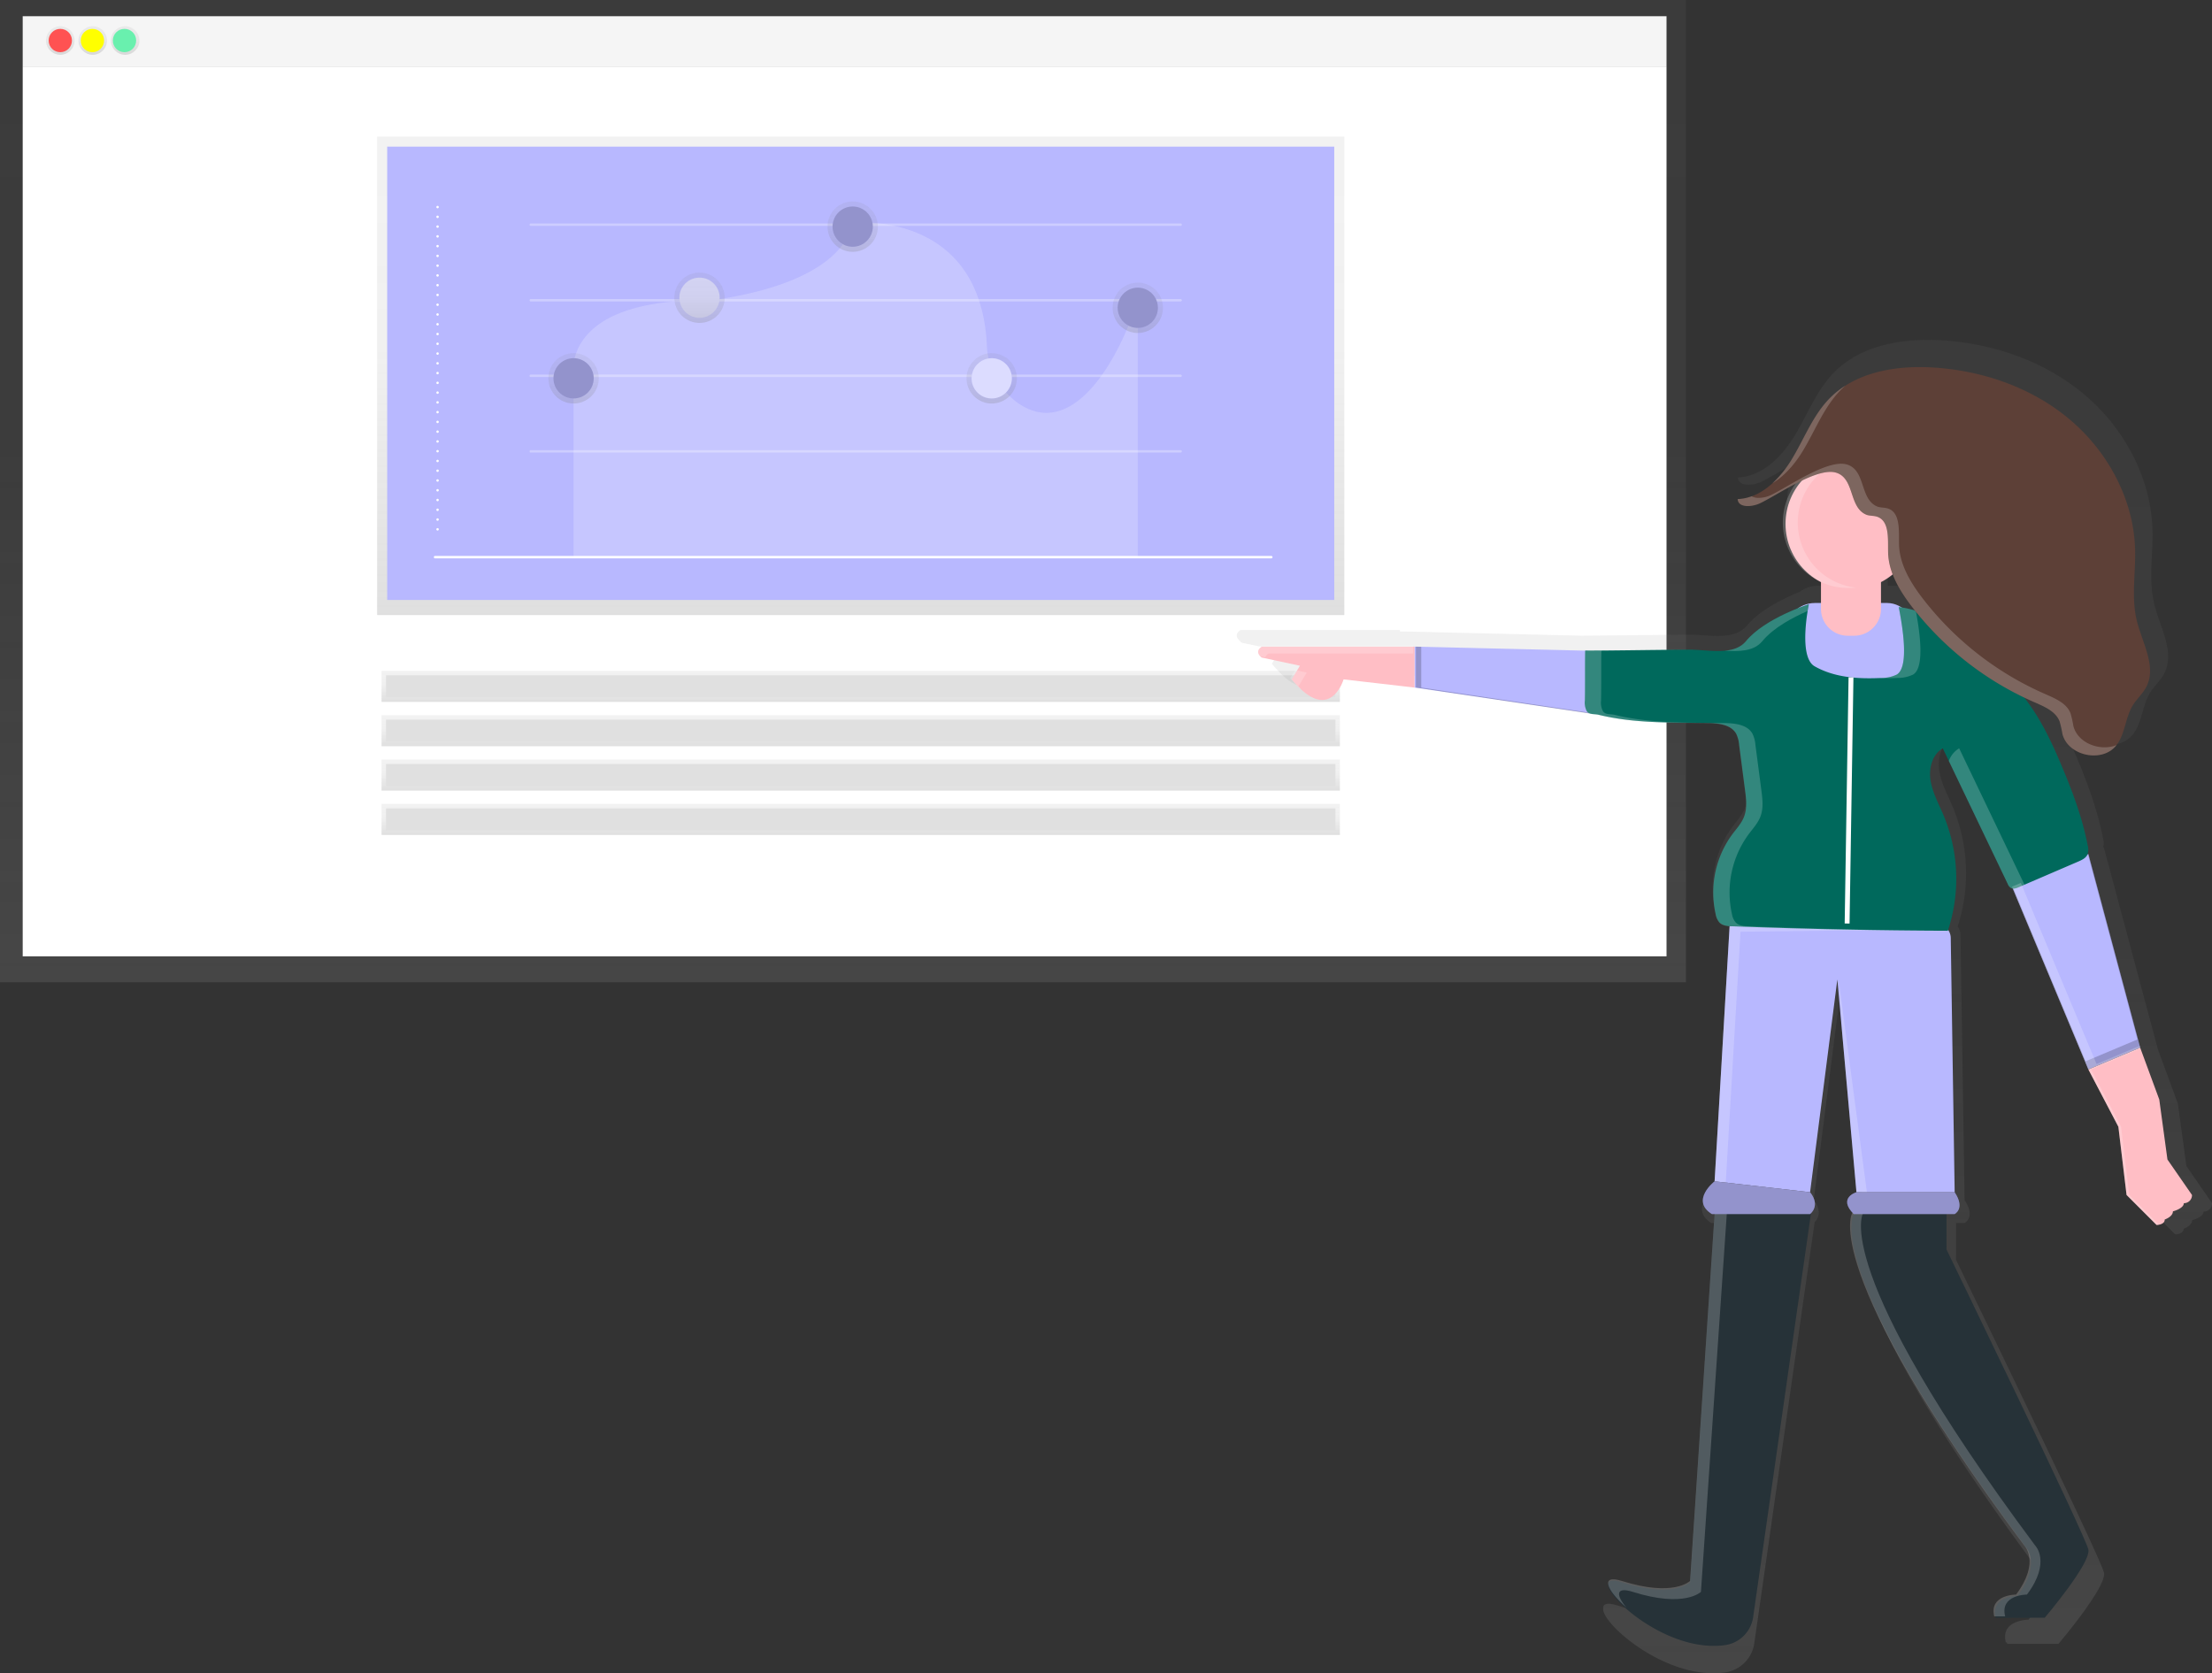 <svg id="70bc9a54-533b-4fb2-a197-106dbe5fa817" data-name="Layer 1" xmlns="http://www.w3.org/2000/svg" xmlns:xlink="http://www.w3.org/1999/xlink" width="906" height="685.39" viewBox="0 0 906 685.39"><rect x="0" y="0" width="906" height="685.39" fill="#333333" stroke="none"/><defs><linearGradient id="22aa65bd-65ab-418c-a15c-a00f3e9801bd" x1="345.27" y1="402.37" x2="345.27" gradientUnits="userSpaceOnUse"><stop offset="0" stop-color="gray" stop-opacity="0.25"/><stop offset="0.54" stop-color="gray" stop-opacity="0.12"/><stop offset="1" stop-color="gray" stop-opacity="0.1"/></linearGradient><linearGradient id="cc81f1ad-7efd-444f-bc74-8b8c6005eec0" x1="24.7" y1="22.44" x2="24.7" y2="10.76" xlink:href="#22aa65bd-65ab-418c-a15c-a00f3e9801bd"/><linearGradient id="881f6d18-8f4a-4eef-9ca4-ef97b3b54880" x1="37.98" y1="22.44" x2="37.98" y2="10.76" xlink:href="#22aa65bd-65ab-418c-a15c-a00f3e9801bd"/><linearGradient id="daab7993-55ac-43d8-971f-9f093f12c76a" x1="51.26" y1="22.44" x2="51.26" y2="10.76" xlink:href="#22aa65bd-65ab-418c-a15c-a00f3e9801bd"/><linearGradient id="3db84c7e-72d6-431b-89bf-07d2e233064a" x1="352.54" y1="251.95" x2="352.54" y2="55.93" xlink:href="#22aa65bd-65ab-418c-a15c-a00f3e9801bd"/><linearGradient id="1d2ab5a8-c2ff-4085-99b2-2f6cff9f7efa" x1="234.93" y1="165.29" x2="234.93" y2="144.65" xlink:href="#22aa65bd-65ab-418c-a15c-a00f3e9801bd"/><linearGradient id="13b14972-9ed9-4730-8b32-d45e2fdfc7fa" x1="286.51" y1="132.27" x2="286.51" y2="111.64" xlink:href="#22aa65bd-65ab-418c-a15c-a00f3e9801bd"/><linearGradient id="7f92748e-314d-4a1d-91a9-7c53c6f0a2e7" x1="349.25" y1="103.14" x2="349.25" y2="82.51" xlink:href="#22aa65bd-65ab-418c-a15c-a00f3e9801bd"/><linearGradient id="a279c147-c31b-41c1-83de-028518765829" x1="406.19" y1="165.29" x2="406.19" y2="144.65" xlink:href="#22aa65bd-65ab-418c-a15c-a00f3e9801bd"/><linearGradient id="8ecd47ea-0d2b-475d-b0f0-2840718efdb9" x1="466.02" y1="136.4" x2="466.02" y2="115.77" xlink:href="#22aa65bd-65ab-418c-a15c-a00f3e9801bd"/><linearGradient id="95c9ea7c-3a69-4f8f-a198-8962e888d0cc" x1="352.54" y1="287.5" x2="352.54" y2="274.78" xlink:href="#22aa65bd-65ab-418c-a15c-a00f3e9801bd"/><linearGradient id="417b2483-9917-40de-ae86-2013b3edd3f0" x1="352.54" y1="305.68" x2="352.54" y2="292.96" xlink:href="#22aa65bd-65ab-418c-a15c-a00f3e9801bd"/><linearGradient id="82c27f3e-a5b3-4422-9771-0c159463b281" x1="352.54" y1="323.85" x2="352.54" y2="311.13" xlink:href="#22aa65bd-65ab-418c-a15c-a00f3e9801bd"/><linearGradient id="ab153b16-7d80-4d66-a16c-92ab88bc9499" x1="352.54" y1="342.02" x2="352.54" y2="329.3" xlink:href="#22aa65bd-65ab-418c-a15c-a00f3e9801bd"/><linearGradient id="a33b3803-b9bd-4443-a4be-ac161d8bdfd2" x1="853.28" y1="792.7" x2="853.28" y2="246.48" xlink:href="#22aa65bd-65ab-418c-a15c-a00f3e9801bd"/></defs><title>presentation1</title><rect width="690.54" height="402.37" fill="url(#22aa65bd-65ab-418c-a15c-a00f3e9801bd)"/><rect x="9.3" y="6.64" width="673.28" height="20.58" fill="#f5f5f5"/><rect x="9.3" y="27.22" width="673.28" height="364.53" fill="#fff"/><circle cx="24.7" cy="16.6" r="5.84" fill="url(#cc81f1ad-7efd-444f-bc74-8b8c6005eec0)"/><circle cx="37.98" cy="16.6" r="5.84" fill="url(#881f6d18-8f4a-4eef-9ca4-ef97b3b54880)"/><circle cx="51.26" cy="16.6" r="5.84" fill="url(#daab7993-55ac-43d8-971f-9f093f12c76a)"/><circle cx="24.7" cy="16.6" r="4.78" fill="#ff5252"/><circle cx="37.85" cy="16.6" r="4.78" fill="#ff0"/><circle cx="50.99" cy="16.6" r="4.78" fill="#69f0ae"/><rect x="154.46" y="55.93" width="396.15" height="196.01" fill="url(#3db84c7e-72d6-431b-89bf-07d2e233064a)"/><rect x="158.59" y="60.06" width="387.9" height="185.7" fill="#B8B8FF"/><line x1="179.22" y1="84.82" x2="179.22" y2="218.93" fill="none" stroke="#fff" stroke-linecap="round" stroke-linejoin="round" stroke-dasharray="0 4"/><line x1="178.19" y1="228.22" x2="520.7" y2="228.22" fill="none" stroke="#fff" stroke-linecap="round" stroke-linejoin="round"/><line x1="217.39" y1="92.04" x2="483.56" y2="92.04" fill="none" stroke="#fff" stroke-linecap="round" stroke-linejoin="round" opacity="0.3"/><line x1="217.39" y1="122.99" x2="483.56" y2="122.99" fill="none" stroke="#fff" stroke-linecap="round" stroke-linejoin="round" opacity="0.3"/><line x1="217.39" y1="153.94" x2="483.56" y2="153.94" fill="none" stroke="#fff" stroke-linecap="round" stroke-linejoin="round" opacity="0.3"/><line x1="217.39" y1="184.89" x2="483.56" y2="184.89" fill="none" stroke="#fff" stroke-linecap="round" stroke-linejoin="round" opacity="0.3"/><path d="M381.93,335.52V261.24s-6.19-32,56.74-30.95c57.23-8.12,57.23-31.74,57.23-31.74s52.64-5.73,55.31,50.28a30.5,30.5,0,0,0,12.63,23.49c21.69,15.29,40.52-15.18,49.18-42V335.52Z" transform="translate(-147 -107.3)" fill="#fff" opacity="0.2"/><circle cx="286.51" cy="121.96" r="8.25" fill="#B8B8FF"/><circle cx="286.51" cy="121.96" r="8.25" fill="#fff" opacity="0.5"/><circle cx="234.93" cy="154.97" r="10.32" fill="url(#1d2ab5a8-c2ff-4085-99b2-2f6cff9f7efa)"/><circle cx="286.51" cy="121.96" r="10.32" fill="url(#13b14972-9ed9-4730-8b32-d45e2fdfc7fa)"/><circle cx="349.25" cy="92.83" r="10.32" fill="url(#7f92748e-314d-4a1d-91a9-7c53c6f0a2e7)"/><circle cx="406.19" cy="154.97" r="10.32" fill="url(#a279c147-c31b-41c1-83de-028518765829)"/><circle cx="466.02" cy="126.08" r="10.32" fill="url(#8ecd47ea-0d2b-475d-b0f0-2840718efdb9)"/><circle cx="234.93" cy="154.97" r="8.25" fill="#B8B8FF"/><circle cx="234.93" cy="154.97" r="8.25" opacity="0.2"/><circle cx="349.25" cy="92.83" r="8.25" fill="#B8B8FF"/><circle cx="349.25" cy="92.83" r="8.25" opacity="0.2"/><circle cx="406.19" cy="154.97" r="8.25" fill="#B8B8FF"/><circle cx="406.19" cy="154.97" r="8.25" fill="#fff" opacity="0.5"/><circle cx="466.02" cy="126.08" r="8.25" fill="#B8B8FF"/><circle cx="466.02" cy="126.08" r="8.25" opacity="0.2"/><rect x="156.28" y="274.78" width="392.52" height="12.72" fill="url(#95c9ea7c-3a69-4f8f-a198-8962e888d0cc)"/><rect x="156.28" y="292.96" width="392.52" height="12.72" fill="url(#417b2483-9917-40de-ae86-2013b3edd3f0)"/><rect x="156.28" y="311.13" width="392.52" height="12.72" fill="url(#82c27f3e-a5b3-4422-9771-0c159463b281)"/><rect x="156.28" y="329.3" width="392.52" height="12.72" fill="url(#ab153b16-7d80-4d66-a16c-92ab88bc9499)"/><rect x="158.1" y="276.6" width="388.88" height="9.09" fill="#e0e0e0"/><rect x="158.1" y="294.77" width="388.88" height="9.09" fill="#e0e0e0"/><rect x="158.1" y="312.95" width="388.88" height="9.09" fill="#e0e0e0"/><rect x="158.1" y="331.12" width="388.88" height="9.09" fill="#e0e0e0"/><path d="M1042.51,584.93l-3.5-25.63-8.16-22.14-22.14-82.72-.21.09h0l-.14.06a6.84,6.84,0,0,0,0-3.92c-2.27-11.69-6.48-22.92-11.1-33.89-4.11-9.75-8.62-19.44-15-27.88l-.94-1.22c1.47.7,2.94,1.38,4.43,2s3.23,1.4,4.77,2.24l.76.44c.5.3,1,.62,1.44,1q.34.25.67.52a12,12,0,0,1,1.22,1.15q.28.31.53.64a8.87,8.87,0,0,1,1.25,2.18,9.47,9.47,0,0,1,.28.91,18.07,18.07,0,0,1,.41,1.77c.16.91.29,1.83.52,2.72,1.2,4.71,5.45,7.84,10.15,8.84a15.81,15.81,0,0,0,1.78.27,15.33,15.33,0,0,0,1.79.06,13.13,13.13,0,0,0,5.92-1.49,10.68,10.68,0,0,0,3.37-2.82c3.83-4.89,3.8-11.85,7.06-17.14,1.69-2.73,4.19-4.9,5.7-7.73,4.62-8.69-1.65-18.84-4-28.39-2.44-10-.44-20.39-.74-30.63-.63-21.23-11.6-41.55-27.84-55.25s-37.34-21-58.55-22.29c-12.9-.78-26.75,1-37.42,7.81h0c-.73.47-1.44,1-2.14,1.48l-.63.48q-.77.59-1.51,1.22l-.6.52c-.66.59-1.31,1.2-1.93,1.84a43.1,43.1,0,0,0-4.39,5.39c-4.39,6.3-7.47,13.59-11.46,20.22q-.46.76-1,1.52l-.34.51-.66,1-.45.63-.61.83-.52.68-.59.75-.57.69-.59.69-.62.69-.6.63-.66.68-.62.59c-.23.22-.45.44-.69.65a27,27,0,0,1-8.83,5.5c-.43.15-.86.29-1.29.42l-.33.09q-.55.15-1.12.28l-.72.13-.85.14c-.55.07-1.11.13-1.68.15.15,3,3.85,3.41,7.09,2.63a12.4,12.4,0,0,0,2.26-.77c1.59-.73,3.66-1.89,6-3.23l1-.58,2.13-1.21,1.1-.62,2.26-1.25c1.14-.63,2.31-1.25,3.47-1.84l.38-.19a28.78,28.78,0,0,0,9.89,42.52v8.94H891.4a11.93,11.93,0,0,0-7.29,2.48c-1.81.73-4,1.65-6.22,2.77-.72.36-1.46.73-2.2,1.12l-1.12.6c-.75.41-1.49.84-2.23,1.29-1.48.9-2.95,1.87-4.33,2.91a32.11,32.11,0,0,0-5.51,5.13h0a9.86,9.86,0,0,1-1,1c-.12.11-.25.2-.37.3s-.46.37-.7.54l-.49.31c-.22.13-.43.26-.66.37l-.58.28-.62.25c-.23.09-.45.17-.68.25l-.51.15a19.37,19.37,0,0,1-3.43.62h0c-4.23.39-9-.22-13.27-.38h0c-.65,0-1.29,0-1.91,0h0c-14.45.06-29.18.34-43.64.41L723.82,366h0l-2.29-.05h-1.17v-.58H655.11c-2.85,1.9-1.06,3.8-.29,4.43a4.74,4.74,0,0,0,.88.81L672,374l-1.22,2-.83-.18-2,3.39c1,1.2,1.93,2.23,2.84,3.15,14.59,15.4,19.88-2.57,19.88-2.57l30.29,3.5,37.57,5.53,37,5.53v-.08c1.12.51,2.62.34,4,.68,14.13,3.44,28.62,3.32,43.15,3.45l2.91,0,1.82,0a27.54,27.54,0,0,1,4.59.52,14.88,14.88,0,0,1,1.72.47,8,8,0,0,1,4.61,3.58,13.17,13.17,0,0,1,1.24,4.76l2.52,19.26c.18,1.38.36,2.78.44,4.18,0,.52.05,1,.06,1.55a15.25,15.25,0,0,1-.89,5.57,15.08,15.08,0,0,1-1.56,2.95c-.41.62-.86,1.22-1.31,1.82s-.93,1.18-1.39,1.78l-.68.89a40.47,40.47,0,0,0-4.57,7.77q-.46,1-.87,2.09a42.49,42.49,0,0,0-2.75,17.73q.07,1.13.2,2.25a39.81,39.81,0,0,0,.77,4.45,13.44,13.44,0,0,0,.49,1.66,5.41,5.41,0,0,0,1,1.71c0,.05.08.12.13.17h0a4.2,4.2,0,0,0,.8.62,4.91,4.91,0,0,0,.57.3,6.5,6.5,0,0,0,1.18.4,11.15,11.15,0,0,0,1.49.23l.65,0h-.32L849.1,594.25s-10.49,8.16-1.17,14h1.13L838.62,764.94s-7,7-29.13,0c-4.32-1.36-6.06-.64-5.84,1.28-.79,6.05,25.94,29.57,50,26.14a14.14,14.14,0,0,0,11.88-11.89l24.72-172.58c1-1,3.43-4.21-.38-9L901.53,508l8.16,90.88s-7.7,2.2-1.72,8.74h0s-15.15,23.3,73.4,142.14c0,0,7,7-3.5,21,0,0-11.65,0-9.32,9.32H969c0,.19.07.38.12.58h21s19.81-23.3,18.64-29.13-60.59-128.16-60.59-128.16V608.23h3.5s4.66-2.33,0-9.32L950,490.31a6.15,6.15,0,0,0-1.16-3.51,70.58,70.58,0,0,0-2.09-49.11c-2-4.8-4.65-9.46-5.44-14.62s.75-11.14,5.26-13.75l27.69,57.81.07.13a4.84,4.84,0,0,0,.87,1.36,2.14,2.14,0,0,0,.46.35,2,2,0,0,0,.67.22l.13,0,32.29,77.28,12.82,24.47,3.5,29.13,12.82,12.82h.09l.54,0h0l.4-.06h0c1-.2,2.44-.73,2.44-2.22,0,0,3.5-1.17,3.5-3.5,0,0,4.66-1.17,4.66-3.5a3.42,3.42,0,0,0,3.5-3.5ZM920.18,338.3a28,28,0,0,0,5-3.27,48.34,48.34,0,0,0,5.38,9.93c.93,1.35,1.9,2.67,2.89,4,.4.51.81,1,1.21,1.52-1.08-.33-2.16-.62-3.23-.85l-.33-.06-1-.19a11.94,11.94,0,0,0-6.77-2.1h-3.15Z" transform="translate(-147 -107.3)" fill="url(#a33b3803-b9bd-4443-a4be-ac161d8bdfd2)"/><path d="M855.42,486.71l-6.15,104.48,39.11,4.47,11.17-87.16,7.82,87.16H947.6L946,491.51a5.93,5.93,0,0,0-6-5.84Z" transform="translate(-147 -107.3)" fill="#B8B8FF"/><g opacity="0.2"><path d="M859.89,488.95l84.6-1,.23,0a5.89,5.89,0,0,0-4.7-2.25l-84.6,1-6.15,104.48,4.57.52Z" transform="translate(-147 -107.3)" fill="#fff"/><polygon points="753.12 401.76 754.51 423.02 760.38 488.35 764.65 488.35 753.12 401.76" fill="#fff"/></g><path d="M906.26,604.6s-14.53,22.35,70.4,136.32c0,0,6.7,6.7-3.35,20.11,0,0-11.17,0-8.94,8.94h20.11s19-22.35,17.88-27.93-58.1-122.91-58.1-122.91V604.6Z" transform="translate(-147 -107.3)" fill="#263238"/><path d="M977.21,760.47c10.06-13.41,3.35-20.11,3.35-20.11-84.92-114-70.4-136.32-70.4-136.32H905.7s-14.53,22.35,70.4,136.32c0,0,6.7,6.7-3.35,20.11,0,0-11.17,0-8.94,8.94h4.47C966,760.47,977.21,760.47,977.21,760.47Z" transform="translate(-147 -107.3)" fill="#fff" opacity="0.2"/><path d="M849.27,604.6,839.22,755.44s-6.7,6.7-27.93,0c-18.94-6,13.68,29.82,42.36,25.73a13.56,13.56,0,0,0,11.4-11.4l23.9-166.86Z" transform="translate(-147 -107.3)" fill="#263238"/><path d="M815.75,759.36c21.23,6.7,27.93,0,27.93,0L854.3,604h-5L839.22,754.89s-6.7,6.7-27.93,0c-9-2.83-6.37,3.7,1.88,10.92C808.8,760.68,808.72,757.13,815.75,759.36Z" transform="translate(-147 -107.3)" fill="#fff" opacity="0.2"/><rect x="731.33" y="247" width="53.63" height="44.7" rx="12" ry="12" fill="#B8B8FF"/><circle cx="758.14" cy="214.6" r="26.82" fill="#ffbec5"/><path d="M754,229.68h8.25a8.17,8.17,0,0,1,8.17,8.17v11.56a11,11,0,0,1-11,11h-2.58a11,11,0,0,1-11-11V237.85A8.17,8.17,0,0,1,754,229.68Z" fill="#ffbec5"/><polygon points="579.36 264.88 650.32 266.55 651.43 292.25 579.36 281.64 579.36 264.88" fill="#B8B8FF"/><path d="M663.79,372.18h62.57v16.76l-29.05-3.35s-5.59,19-21.23,0l3.35-5.59-15.64-3.35S660.44,374.42,663.79,372.18Z" transform="translate(-147 -107.3)" fill="#ffbec5"/><polygon points="824.07 363.21 855.36 438.07 876.59 429.13 855.36 349.8 824.07 363.21" fill="#B8B8FF"/><path d="M1002.36,545.38l12.29,23.47,3.35,27.93,12.29,12.29s3.35,0,3.35-2.23c0,0,3.35-1.12,3.35-3.35,0,0,4.47-1.12,4.47-3.35a3.28,3.28,0,0,0,3.35-3.35l-10.06-14.53-3.35-24.58-7.82-21.23Z" transform="translate(-147 -107.3)" fill="#ffbec5"/><path d="M849.27,591.19s-10.06,7.82-1.12,13.41h40.23s4.47-3.35,0-8.94Z" transform="translate(-147 -107.3)" fill="#B8B8FF"/><path d="M907.38,595.66s-7.82,2.23-1.12,8.94H947.6s4.47-2.23,0-8.94Z" transform="translate(-147 -107.3)" fill="#B8B8FF"/><path d="M849.27,591.19s-10.06,7.82-1.12,13.41h40.23s4.47-3.35,0-8.94Z" transform="translate(-147 -107.3)" opacity="0.2"/><path d="M907.38,595.66s-7.82,2.23-1.12,8.94H947.6s4.47-2.23,0-8.94Z" transform="translate(-147 -107.3)" opacity="0.2"/><polygon points="582.12 281.64 582.12 264.93 579.92 264.88 579.92 281.64 650.88 292.25 650.86 291.92 582.12 281.64" opacity="0.2"/><polygon points="855.36 349.8 855.16 349.88 875.47 425.78 854.24 434.72 824.31 363.1 824.07 363.21 855.36 438.07 876.59 429.13 855.36 349.8" opacity="0.2"/><path d="M883.35,321.34a26.82,26.82,0,0,1,24-26.67,27.11,27.11,0,0,0-2.79-.14,26.82,26.82,0,1,0,0,53.63,27.11,27.11,0,0,0,2.79-.14A26.82,26.82,0,0,1,883.35,321.34Z" transform="translate(-147 -107.3)" fill="#fff" opacity="0.2"/><g opacity="0.2"><path d="M666.58,375H725.8v-3.35H663.23c-3.35,2.23,0,4.47,0,4.47l2,.42A3.27,3.27,0,0,1,666.58,375Z" transform="translate(-147 -107.3)" fill="#fff"/><path d="M678.87,388.38l3.35-5.59-4.75-1-2,3.25a38.66,38.66,0,0,0,4.52,4.71C679.66,389.31,679.27,388.87,678.87,388.38Z" transform="translate(-147 -107.3)" fill="#fff"/></g><path d="M890.23,380.22c8.1,4.63,17.87,5.25,27.19,4.79a14.5,14.5,0,0,0,6.38-1.35c5.57-3.08,2.09-21.43.9-27.68,19.3,2.1,40.62,22.79,52.33,38.27,6.12,8.09,10.45,17.39,14.39,26.74,4.44,10.52,8.47,21.29,10.65,32.5a6.38,6.38,0,0,1-.08,3.86c-.66,1.45-2.26,2.2-3.72,2.84l-24.41,10.51c-1,.44-2.25.88-3.23.33a3.71,3.71,0,0,1-1.34-1.76l-26.56-55.44c-4.33,2.51-5.81,8.24-5,13.19s3.26,9.42,5.22,14a67.68,67.68,0,0,1,1.87,47.54q-44.12-.14-88.22-1.83c-1.89-.07-4-.23-5.31-1.58a6.94,6.94,0,0,1-1.54-3.39,40.31,40.31,0,0,1,6.91-32.88c1.72-2.29,3.72-4.45,4.74-7.13,1.3-3.41.85-7.21.37-10.84l-2.41-18.48a12.63,12.63,0,0,0-1.19-4.57c-2.21-4-7.66-4.37-12.22-4.42-14.87-.18-29.72.18-44.17-3.34-1.87-.45-3.91.06-4.92-1.58a7.65,7.65,0,0,1-.73-4.28c.14-5.76,0-14.66.13-20.42,14.14-.06,28.56-.34,42.7-.4,7.89,0,18.19,2.58,23.21-3.51,7.83-9.49,25.71-15.08,25.71-15.08S883.34,376.29,890.23,380.22Z" transform="translate(-147 -107.3)" fill="#00695c"/><line x1="758.14" y1="277.45" x2="756.55" y2="378.29" fill="none" stroke="#fff" stroke-miterlimit="10" stroke-width="2"/><g opacity="0.2"><path d="M924.13,385a14.5,14.5,0,0,0,6.38-1.35c5.17-2.86,2.54-18.89,1.18-26.17a36.23,36.23,0,0,0-7-1.52c1.19,6.25,4.67,24.6-.9,27.68a14.5,14.5,0,0,1-6.38,1.35l-1.33.05C918.78,385.18,921.47,385.15,924.13,385Z" transform="translate(-147 -107.3)" fill="#fff"/><path d="M868.82,369.94c4.59-5.57,12.64-9.79,18.51-12.33.27-1.69.49-2.75.49-2.75s-17.88,5.59-25.71,15.08c-2.13,2.58-5.21,3.59-8.65,3.91C859.42,374.2,865.37,374.13,868.82,369.94Z" transform="translate(-147 -107.3)" fill="#fff"/><path d="M976,469.26l-26.56-55.44A10.05,10.05,0,0,0,945.2,419l24.08,50.28a3.71,3.71,0,0,0,1.34,1.76c1,.55,2.19.11,3.23-.33l2.35-1Z" transform="translate(-147 -107.3)" fill="#fff"/><path d="M863.25,486.75c-1.89-.07-4-.23-5.31-1.58a6.94,6.94,0,0,1-1.54-3.39,40.31,40.31,0,0,1,6.91-32.88c1.72-2.29,3.72-4.45,4.74-7.13,1.3-3.41.85-7.21.37-10.84L866,412.46a12.64,12.64,0,0,0-1.19-4.57c-2.21-4-7.66-4.37-12.22-4.42-14.87-.18-29.72.18-44.17-3.34-1.87-.45-3.91.06-4.92-1.58a7.65,7.65,0,0,1-.73-4.28c.14-5.76,0-14.66.13-20.42,12.53-.05,25.26-.27,37.84-.37-.62,0-1.24,0-1.84,0-14.14.06-28.56.34-42.7.4-.14,5.76,0,14.66-.13,20.42a7.65,7.65,0,0,0,.73,4.28c1,1.63,3.06,1.12,4.92,1.58,14.45,3.51,29.3,3.15,44.17,3.34,4.55.06,10,.45,12.22,4.42a12.64,12.64,0,0,1,1.19,4.57l2.41,18.48c.47,3.62.93,7.42-.37,10.84-1,2.68-3,4.84-4.74,7.13a40.31,40.31,0,0,0-6.91,32.88,6.94,6.94,0,0,0,1.54,3.39c1.33,1.35,3.42,1.51,5.31,1.58q44.09,1.69,88.22,1.83l0-.05Q904,488.29,863.25,486.75Z" transform="translate(-147 -107.3)" fill="#fff"/></g><path d="M911.66,318.23c1.32.41,2.76.29,4.08.7,5.24,1.66,4.49,9.08,4.6,14.57.16,8.3,4.73,15.84,9.79,22.41A127.94,127.94,0,0,0,980.38,395c4,1.75,8.59,3.69,10.2,7.79a42.21,42.21,0,0,1,1.16,5.17c2.3,9,16.31,12,22.07,4.66,3.68-4.69,3.64-11.37,6.77-16.43,1.62-2.61,4-4.7,5.46-7.41,4.43-8.33-1.58-18.06-3.83-27.23-2.34-9.54-.42-19.55-.71-29.37-.61-20.36-11.13-39.85-26.7-53S959,259.06,938.66,257.83c-15.22-.92-31.81,1.86-42.42,12.81-6.72,6.94-10.22,16.29-15.2,24.56s-12.67,16.15-22.32,16.54c.18,3.62,5.67,3.3,9,1.78,7-3.22,23.45-14.94,31.28-12.61S904.1,315.4,911.66,318.23Z" transform="translate(-147 -107.3)" fill="#5d4037"/><g opacity="0.2"><path d="M885.51,291.85c5-8.28,8.48-17.62,15.2-24.56q1-1,2.07-2a36.23,36.23,0,0,0-6.54,5.32c-6.72,6.94-10.22,16.29-15.2,24.56a45,45,0,0,1-8.11,10.11C878.09,302.19,882.35,297.1,885.51,291.85Z" transform="translate(-147 -107.3)" fill="#fff"/><path d="M996.21,404.63a42.24,42.24,0,0,0-1.16-5.17c-1.61-4.09-6.16-6-10.2-7.79a128,128,0,0,1-50.25-39.11c-5.06-6.57-9.64-14.12-9.79-22.41-.1-5.49.64-12.91-4.6-14.57-1.32-.42-2.76-.29-4.08-.7-7.56-2.84-4.76-15-12.69-17.32s-24.31,9.39-31.28,12.61c-2.35,1.09-5.83,1.55-7.68.41a19,19,0,0,1-5.75,1.16c.18,3.62,5.67,3.3,9,1.78,7-3.22,23.45-14.94,31.28-12.61s5.13,14.48,12.69,17.32c1.32.41,2.76.29,4.08.7,5.24,1.66,4.49,9.08,4.6,14.57.16,8.3,4.73,15.84,9.79,22.41A128,128,0,0,0,980.38,395c4,1.75,8.59,3.69,10.2,7.79a42.24,42.24,0,0,1,1.16,5.17c2.3,9,16.31,12,22.07,4.66l.08-.12C1007.29,415.17,998,411.83,996.21,404.63Z" transform="translate(-147 -107.3)" fill="#fff"/></g><path d="M1019.12,596.78l-3.35-27.93-12.29-23.47,20.26-8.53-.15-.41-21.23,8.94,12.29,23.47,3.35,27.93,12.29,12.29a6.1,6.1,0,0,0,1-.11Z" transform="translate(-147 -107.3)" fill="#fff" opacity="0.2"/><polygon points="858.71 435.84 827.7 361.65 824.07 363.21 855.36 438.07 876.59 429.13 876.39 428.39 858.71 435.84" fill="#fff" opacity="0.2"/></svg>